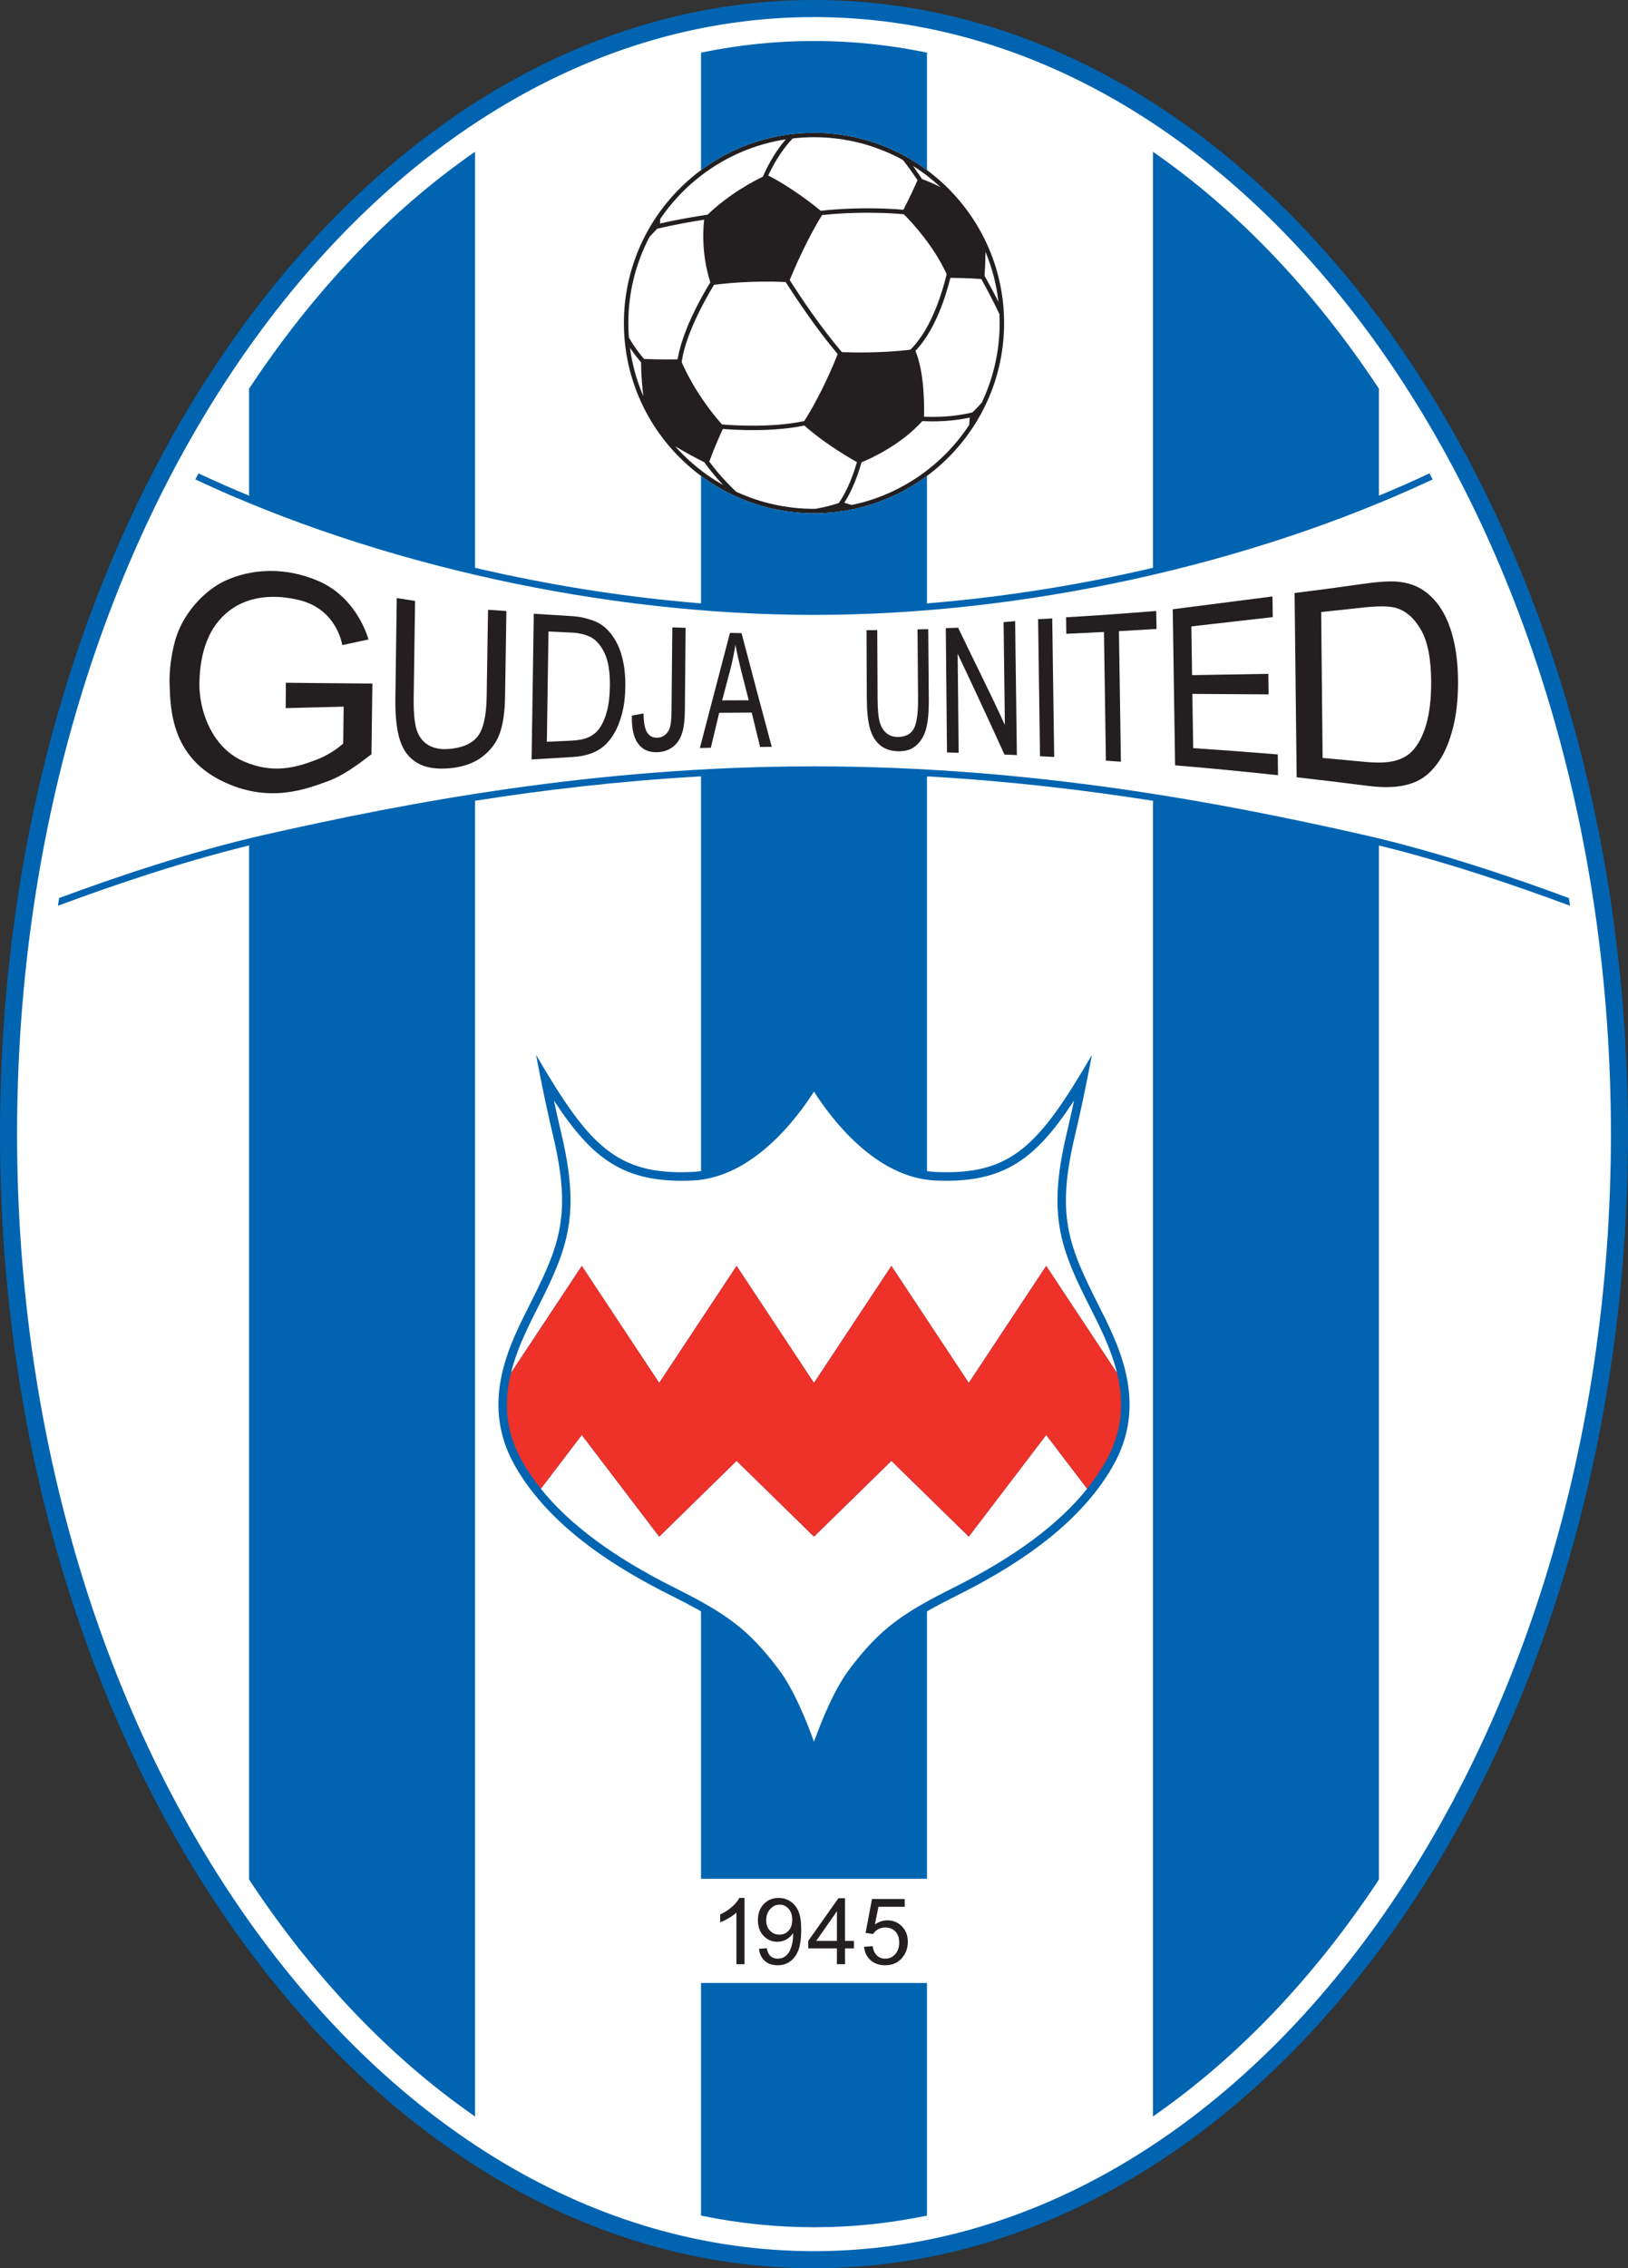 <?xml version="1.0" encoding="UTF-8"?>
<svg xmlns="http://www.w3.org/2000/svg" xmlns:xlink="http://www.w3.org/1999/xlink" width="505.58pt" height="703.84pt" viewBox="0 0 505.58 703.84" version="1.1">
<rect x="0" y="0" width="505.58" height="703.84" fill="#333333" stroke="none"/>
<defs>
<clipPath id="clip1">
  <path d="M 0 0 L 505.578 0 L 505.578 703.84 L 0 703.84 Z M 0 0 "/>
</clipPath>
</defs>
<g id="surface1">
<g clip-path="url(#clip1)" clip-rule="nonzero">
<path style=" stroke:none;fill-rule:nonzero;fill:rgb(0%,39.2%,69.398%);fill-opacity:1;" d="M 505.574 351.922 C 505.574 546.281 392.398 703.84 252.789 703.84 C 113.176 703.84 0 546.281 0 351.922 C 0 157.559 113.176 0 252.789 0 C 392.398 0 505.574 157.559 505.574 351.922 "/>
</g>
<path style=" stroke:none;fill-rule:nonzero;fill:rgb(100%,100%,100%);fill-opacity:1;" d="M 5.301 351.922 C 5.301 160.793 116.324 5.301 252.789 5.301 C 389.254 5.301 500.277 160.793 500.277 351.922 C 500.277 543.047 389.254 698.539 252.789 698.539 C 116.324 698.539 5.301 543.047 5.301 351.922 "/>
<path style=" stroke:none;fill-rule:nonzero;fill:rgb(0%,39.2%,69.398%);fill-opacity:1;" d="M 77.797 583.91 C 97.496 613.555 120.914 638.211 146.988 656.371 L 147.527 656.844 L 147.527 248.48 C 168.977 245.113 192.281 242.359 217.094 240.945 L 217.699 240.906 L 217.699 362.605 L 217.707 363.402 C 216.809 363.535 215.902 363.625 214.98 363.668 C 191.398 364.727 182.918 355.453 166.488 327.363 C 166.488 327.363 168.703 339.527 171.785 352.535 C 177.883 378.242 173.379 387.254 163.395 407.047 C 157.203 419.324 149.512 436.434 159.863 454.746 C 170.992 474.438 192.723 487.254 208.27 495.027 C 211.707 496.746 214.707 498.309 217.395 499.828 L 217.699 500.074 L 217.699 582.246 L 217.719 582.996 L 287.902 582.996 L 287.871 582.336 L 287.871 500.074 L 288.215 499.809 C 290.895 498.293 293.883 496.738 297.305 495.027 C 312.852 487.254 334.582 474.438 345.715 454.746 C 356.062 436.434 348.367 419.324 342.18 407.047 C 332.199 387.254 327.691 378.242 333.789 352.535 C 336.871 339.527 339.09 327.363 339.09 327.363 C 322.656 355.453 314.18 364.727 290.594 363.668 C 289.691 363.629 288.801 363.539 287.922 363.41 L 287.871 362.738 L 287.871 240.973 L 288.391 240.941 C 313.246 242.352 336.594 245.113 358.074 248.484 L 358.047 249.453 L 358.047 656.758 L 358.562 656.387 C 384.648 638.223 408.074 613.562 427.781 583.906 L 428.223 583.152 L 428.223 262.969 L 428.258 262.363 C 450.051 267.68 472.211 275.332 487.406 281 L 487.586 281.055 C 487.465 280.258 487.344 279.465 487.219 278.668 L 487.062 278.613 C 470.555 272.484 446.395 264.238 423.328 259.023 C 379.617 249.141 320.73 237.801 252.785 237.801 C 184.844 237.801 125.957 249.141 82.246 259.023 C 59.23 264.227 35.129 272.449 18.621 278.57 L 18.355 278.676 C 18.23 279.465 18.109 280.262 17.992 281.055 L 18.191 280.992 C 33.402 275.32 55.586 267.66 77.391 262.344 L 77.352 262.836 L 77.352 583.176 L 77.797 583.91 "/>
<path style=" stroke:none;fill-rule:nonzero;fill:rgb(0%,39.2%,69.398%);fill-opacity:1;" d="M 287.219 687.641 C 275.973 689.934 264.477 691.121 252.789 691.121 C 241.035 691.121 229.477 689.918 218.168 687.602 L 217.699 687.496 L 217.699 615.328 L 287.855 615.328 L 287.871 615.883 L 287.871 687.496 L 287.219 687.641 "/>
<path style=" stroke:none;fill-rule:nonzero;fill:rgb(13.699%,12.199%,12.5%);fill-opacity:1;" d="M 231.215 609.5 L 228.695 609.5 L 228.695 593.473 C 228.09 594.051 227.293 594.625 226.312 595.203 C 225.328 595.781 224.441 596.215 223.66 596.504 L 223.66 594.07 C 225.066 593.41 226.297 592.609 227.352 591.668 C 228.406 590.727 229.152 589.812 229.59 588.93 L 231.215 588.93 L 231.215 609.5 "/>
<path style=" stroke:none;fill-rule:nonzero;fill:rgb(13.699%,12.199%,12.5%);fill-opacity:1;" d="M 235.699 604.73 L 238.117 604.531 C 238.32 605.668 238.715 606.492 239.293 607.008 C 239.871 607.52 240.613 607.777 241.52 607.777 C 242.297 607.777 242.977 607.602 243.566 607.246 C 244.156 606.891 244.633 606.418 245.004 605.824 C 245.371 605.23 245.68 604.434 245.934 603.426 C 246.184 602.418 246.312 601.391 246.312 600.348 C 246.312 600.234 246.309 600.07 246.297 599.844 C 245.797 600.645 245.109 601.297 244.242 601.797 C 243.371 602.297 242.43 602.543 241.418 602.543 C 239.727 602.543 238.293 601.93 237.121 600.699 C 235.953 599.469 235.367 597.852 235.367 595.84 C 235.367 593.766 235.977 592.094 237.199 590.828 C 238.422 589.562 239.957 588.93 241.797 588.93 C 243.129 588.93 244.344 589.285 245.445 590.004 C 246.547 590.719 247.387 591.742 247.957 593.07 C 248.527 594.395 248.816 596.316 248.816 598.828 C 248.816 601.445 248.531 603.527 247.961 605.078 C 247.391 606.625 246.543 607.805 245.422 608.613 C 244.297 609.426 242.977 609.832 241.465 609.832 C 239.859 609.832 238.547 609.383 237.531 608.492 C 236.512 607.602 235.902 606.348 235.699 604.73 M 246.031 595.719 C 246.031 594.277 245.652 593.133 244.891 592.285 C 244.129 591.438 243.199 591.016 242.109 591.016 C 240.98 591.016 240.008 591.473 239.184 592.383 C 238.359 593.297 237.949 594.477 237.949 595.93 C 237.949 597.23 238.34 598.289 239.121 599.102 C 239.902 599.918 240.875 600.324 242.039 600.324 C 243.203 600.324 244.16 599.918 244.91 599.102 C 245.656 598.289 246.031 597.16 246.031 595.719 "/>
<path style=" stroke:none;fill-rule:nonzero;fill:rgb(13.699%,12.199%,12.5%);fill-opacity:1;" d="M 259.906 609.5 L 259.906 604.598 L 250.996 604.598 L 250.996 602.277 L 260.367 589.027 L 262.422 589.027 L 262.422 602.277 L 265.203 602.277 L 265.203 604.598 L 262.422 604.598 L 262.422 609.5 L 259.906 609.5 M 259.906 602.277 L 259.906 593.07 L 253.473 602.277 L 259.906 602.277 "/>
<path style=" stroke:none;fill-rule:nonzero;fill:rgb(13.699%,12.199%,12.5%);fill-opacity:1;" d="M 268.344 604.102 L 270.996 603.902 C 271.191 605.188 271.641 606.156 272.344 606.805 C 273.051 607.453 273.91 607.777 274.926 607.777 C 276.148 607.777 277.176 607.32 278 606.402 C 278.828 605.488 279.242 604.273 279.242 602.758 C 279.242 601.32 278.848 600.184 278.051 599.352 C 277.254 598.52 276.199 598.105 274.883 598.105 C 274.062 598.105 273.328 598.289 272.684 598.664 C 272.039 599.039 271.535 599.527 271.16 600.125 L 268.809 599.793 L 270.797 589.262 L 280.965 589.262 L 280.965 591.68 L 272.809 591.68 L 271.699 597.168 C 272.93 596.312 274.215 595.887 275.562 595.887 C 277.352 595.887 278.859 596.508 280.086 597.746 C 281.312 598.984 281.926 600.578 281.926 602.527 C 281.926 604.387 281.387 605.988 280.305 607.34 C 278.992 609 277.199 609.832 274.926 609.832 C 273.062 609.832 271.543 609.309 270.363 608.262 C 269.188 607.215 268.512 605.828 268.344 604.102 "/>
<path style=" stroke:none;fill-rule:nonzero;fill:rgb(100%,100%,100%);fill-opacity:1;" d="M 168.234 461.605 L 180.676 445.289 L 204.715 476.824 L 228.75 453.316 L 252.785 476.824 L 276.824 453.316 L 300.863 476.824 L 324.898 445.289 L 337.324 461.586 L 337.605 461.969 C 328.664 473.121 314.988 483.227 296.121 492.656 C 280.195 500.621 273.297 505.383 263.836 517.887 C 259.16 524.066 255.207 533.723 252.789 540.477 C 250.367 533.723 246.414 524.066 241.738 517.887 C 232.277 505.383 225.379 500.621 209.453 492.656 C 190.582 483.223 176.902 473.113 167.961 461.957 L 168.234 461.605 "/>
<path style=" stroke:none;fill-rule:nonzero;fill:rgb(100%,100%,100%);fill-opacity:1;" d="M 159.113 425.383 L 180.676 392.816 L 204.715 429.121 L 228.75 392.816 L 252.785 429.121 L 276.824 392.816 L 300.863 429.121 L 324.898 392.816 L 346.578 425.559 L 346.887 426.023 C 345.352 419.754 342.613 413.797 339.812 408.242 C 332.91 394.555 328.395 385.598 328.395 372.473 C 328.395 366.688 329.273 360.094 331.211 351.926 C 332.07 348.301 332.859 344.738 333.555 341.48 C 321.598 359.773 311.688 367.27 290.473 366.316 C 271.844 365.477 258.047 346.984 252.785 338.719 C 247.523 346.984 233.73 365.477 215.102 366.316 C 193.887 367.27 183.977 359.773 172.02 341.48 C 172.715 344.738 173.504 348.301 174.367 351.926 C 176.301 360.094 177.18 366.688 177.18 372.473 C 177.18 385.598 172.664 394.555 165.762 408.242 C 162.961 413.797 160.223 419.754 158.688 426.023 L 159.113 425.383 "/>
<path style=" stroke:none;fill-rule:nonzero;fill:rgb(93.3%,19.199%,16.1%);fill-opacity:1;" d="M 159.113 425.383 L 180.676 392.816 L 204.715 429.121 L 228.75 392.816 L 252.785 429.121 L 276.824 392.816 L 300.863 429.121 L 324.898 392.816 L 346.578 425.559 L 346.887 426.023 C 347.672 429.23 348.141 432.523 348.141 435.887 C 348.141 441.555 346.809 447.426 343.406 453.441 C 341.762 456.352 339.828 459.195 337.605 461.969 L 337.324 461.586 L 324.898 445.285 L 300.863 476.824 L 276.824 453.316 L 252.785 476.824 L 228.75 453.316 L 204.715 476.824 L 180.676 445.285 L 168.234 461.605 L 167.961 461.957 C 165.738 459.184 163.812 456.348 162.168 453.441 C 158.766 447.426 157.434 441.555 157.434 435.887 C 157.434 432.523 157.902 429.23 158.688 426.023 L 159.113 425.383 "/>
<path style=" stroke:none;fill-rule:nonzero;fill:rgb(13.699%,12.199%,12.5%);fill-opacity:1;" d="M 193.754 100.238 C 193.754 132.789 220.238 159.27 252.789 159.27 C 285.34 159.27 311.824 132.789 311.824 100.238 C 311.824 67.684 285.34 41.203 252.789 41.203 C 220.238 41.203 193.754 67.684 193.754 100.238 "/>
<path style=" stroke:none;fill-rule:nonzero;fill:rgb(0%,39.2%,69.398%);fill-opacity:1;" d="M 287.91 52.812 C 278.09 45.52 265.934 41.203 252.789 41.203 C 239.664 41.203 227.531 45.504 217.719 52.773 L 217.699 52.203 L 217.699 17.113 L 217.746 16.324 C 229.188 13.949 240.887 12.719 252.789 12.719 C 264.719 12.719 276.449 13.957 287.918 16.344 L 287.871 17.113 L 287.871 52.117 L 287.91 52.812 "/>
<path style=" stroke:none;fill-rule:nonzero;fill:rgb(0%,39.2%,69.398%);fill-opacity:1;" d="M 287.871 148.398 L 287.871 187.309 L 288.32 187.199 C 311.637 185.281 335.164 181.547 358.086 176.191 L 358.047 175.516 L 358.047 48.402 L 358.066 47.105 C 384.398 65.34 408.043 90.188 427.895 120.113 L 428.223 120.66 L 428.223 153.059 L 428.246 153.805 C 433.527 151.613 438.711 149.328 443.785 146.961 L 443.914 146.879 C 444.254 147.508 444.59 148.137 444.922 148.77 L 444.617 148.91 C 388.066 175.32 317.855 190.805 252.789 190.805 C 187.672 190.805 117.406 175.301 60.836 148.852 L 60.652 148.77 C 60.984 148.145 61.316 147.52 61.652 146.898 L 61.875 147 C 66.941 149.363 72.117 151.641 77.387 153.828 L 77.352 153.191 L 77.352 120.598 L 77.559 120.297 C 97.324 90.461 120.855 65.656 147.066 47.414 L 147.527 47.125 L 147.527 175.586 L 147.52 176.195 C 170.402 181.543 193.891 185.273 217.168 187.191 L 217.699 187.242 L 217.699 148.312 L 217.695 147.684 C 227.512 154.961 239.656 159.27 252.789 159.27 C 265.91 159.27 278.047 154.969 287.859 147.695 L 287.871 148.398 "/>
<path style=" stroke:none;fill-rule:nonzero;fill:rgb(13.699%,12.199%,12.5%);fill-opacity:1;" d="M 68.305 242.031 C 53.332 234.348 52.934 220.172 52.668 212.535 C 52.512 207.953 53.176 203.562 54.203 199.453 C 56.512 190.227 63.852 183.051 69.762 180.285 C 77.977 176.445 88.711 175.781 99.176 180.422 C 111.145 185.723 114.43 198.434 114.43 198.434 L 106.289 200.18 C 106.289 200.18 104.742 189.164 93.082 186.25 C 85.594 184.379 77.578 184.793 71.484 189.297 C 64.727 194.289 62.062 202.547 61.926 212.082 C 61.812 220.172 65.59 231.98 75.855 236.336 C 84.602 240.047 91.398 238.371 98.07 235.828 C 101.918 234.363 104.641 232.402 106.586 230.734 C 106.633 226.914 106.676 223.094 106.723 219.277 C 100.004 219.426 95.402 219.578 88.715 219.734 C 88.738 217.109 88.758 214.484 88.781 211.859 C 98.41 211.961 105.965 212.039 115.648 212.105 C 115.551 219.418 115.457 226.73 115.359 234.047 C 110.871 237.469 106.449 240.781 101.539 242.52 C 95.285 244.73 83.223 249.691 68.305 242.031 "/>
<path style=" stroke:none;fill-rule:nonzero;fill:rgb(13.699%,12.199%,12.5%);fill-opacity:1;" d="M 128.902 186.469 C 128.758 196.441 128.613 206.418 128.473 216.395 C 128.406 220.941 128.707 224.289 129.375 226.398 C 130.043 228.516 131.223 230.094 132.91 231.129 C 134.602 232.168 136.68 232.586 139.148 232.422 C 143.375 232.137 146.41 230.859 148.246 228.617 C 150.078 226.375 151.043 222.25 151.137 216.184 C 151.277 207.039 151.422 198.336 151.562 189.211 L 157.262 189.613 C 157.125 198.492 156.984 207.27 156.848 216.176 C 156.773 220.945 156.223 224.742 155.191 227.605 C 154.156 230.473 152.34 232.875 149.734 234.855 C 147.133 236.836 143.738 238.027 139.562 238.398 C 135.504 238.754 132.199 238.242 129.648 236.781 C 127.098 235.324 125.301 232.996 124.246 229.809 C 123.191 226.629 122.703 222.168 122.785 216.496 C 122.926 206.246 123.211 185.645 123.215 185.586 L 128.902 186.469 "/>
<path style=" stroke:none;fill-rule:nonzero;fill:rgb(13.699%,12.199%,12.5%);fill-opacity:1;" d="M 177.715 191.195 C 180.414 191.355 182.469 191.969 183.887 192.453 C 185.867 193.117 187.551 194.215 188.938 195.73 C 190.742 197.688 192.086 200.121 192.957 203.051 C 193.828 205.977 194.246 209.285 194.199 213.008 C 194.16 216.18 193.816 218.992 193.168 221.457 C 192.516 223.922 191.695 225.977 190.707 227.621 C 189.719 229.27 188.641 230.586 187.477 231.566 C 186.312 232.547 184.914 233.324 183.281 233.891 C 181.648 234.453 179.773 234.801 177.664 234.914 C 173.469 235.145 169.273 235.395 165.086 235.664 C 165.312 220.688 165.539 205.418 165.77 190.453 L 177.715 191.195 M 170.336 195.961 C 170.168 207.258 169.996 218.859 169.828 230.168 C 172.297 230.055 174.762 229.945 177.23 229.84 C 179.516 229.742 181.316 229.406 182.625 228.832 C 183.934 228.254 184.98 227.48 185.77 226.512 C 186.875 225.137 187.746 223.328 188.383 221.074 C 189.02 218.82 189.359 216.105 189.398 212.914 C 189.461 208.492 188.906 205.094 187.754 202.676 C 186.598 200.266 185.176 198.609 183.492 197.727 C 182.273 197.094 180.305 196.414 177.59 196.297 L 170.336 195.961 "/>
<path style=" stroke:none;fill-rule:nonzero;fill:rgb(13.699%,12.199%,12.5%);fill-opacity:1;" d="M 196.227 222.062 C 197.434 221.828 198.637 221.602 199.84 221.375 C 199.898 224.312 200.297 226.316 201.027 227.379 C 201.754 228.445 202.781 228.949 204.094 228.918 C 205.062 228.891 205.898 228.578 206.609 227.984 C 207.32 227.387 207.812 226.59 208.086 225.59 C 208.363 224.594 208.512 223.008 208.535 220.832 C 208.621 212.113 208.707 203.398 208.793 194.684 C 210.168 194.727 211.543 194.766 212.918 194.805 C 212.84 203.367 212.762 211.93 212.684 220.496 C 212.652 223.652 212.328 226.098 211.703 227.844 C 211.082 229.59 210.105 230.938 208.781 231.891 C 207.461 232.844 205.91 233.352 204.137 233.414 C 201.508 233.508 199.504 232.617 198.133 230.715 C 196.758 228.812 196.125 225.922 196.227 222.062 "/>
<path style=" stroke:none;fill-rule:nonzero;fill:rgb(13.699%,12.199%,12.5%);fill-opacity:1;" d="M 217.348 232.109 C 220.484 220.074 223.598 208.188 226.688 196.398 C 227.887 196.418 229.086 196.438 230.285 196.453 C 233.387 208.301 236.516 220.047 239.668 231.746 C 238.461 231.758 237.258 231.766 236.051 231.781 C 235.18 228.234 234.312 224.676 233.445 221.113 C 230.078 221.133 226.711 221.156 223.344 221.184 C 222.48 224.789 221.621 228.402 220.754 232.031 C 219.617 232.059 218.48 232.082 217.348 232.109 M 224.266 217.328 C 227.02 217.316 229.77 217.309 232.52 217.301 C 231.688 214.051 230.855 210.793 230.027 207.531 C 229.309 204.547 228.762 202.07 228.387 200.105 C 228.012 202.41 227.559 204.684 227.02 206.926 C 226.105 210.387 225.188 213.852 224.266 217.328 "/>
<path style=" stroke:none;fill-rule:nonzero;fill:rgb(13.699%,12.199%,12.5%);fill-opacity:1;" d="M 284.941 195.297 C 286.051 195.273 287.16 195.246 288.266 195.219 C 288.328 202.438 288.387 209.656 288.445 216.871 C 288.477 220.641 288.223 223.629 287.684 225.832 C 287.145 228.039 286.152 229.82 284.707 231.172 C 283.258 232.523 281.352 233.168 278.98 233.125 C 276.68 233.082 274.789 232.453 273.32 231.242 C 271.852 230.031 270.801 228.301 270.164 226.043 C 269.531 223.789 269.207 220.711 269.191 216.816 C 269.164 209.73 269.133 202.645 269.105 195.559 C 270.215 195.547 271.328 195.535 272.434 195.52 C 272.469 202.609 272.504 209.699 272.535 216.785 C 272.551 219.988 272.758 222.352 273.156 223.867 C 273.551 225.387 274.227 226.566 275.18 227.398 C 276.137 228.234 277.297 228.66 278.672 228.68 C 281.023 228.715 282.695 227.926 283.68 226.297 C 284.664 224.668 285.141 221.508 285.102 216.824 C 285.051 209.648 284.996 202.473 284.941 195.297 "/>
<path style=" stroke:none;fill-rule:nonzero;fill:rgb(13.699%,12.199%,12.5%);fill-opacity:1;" d="M 315.254 192.742 C 315.434 206.445 315.609 220.602 315.789 234.309 C 314.504 234.25 313.219 234.195 311.934 234.141 C 307.066 223.406 302.219 213.02 297.402 202.852 C 297.504 213.102 297.609 223.352 297.711 233.602 C 296.504 233.562 295.297 233.527 294.09 233.488 C 293.969 220.324 293.844 208.066 293.719 194.906 C 294.996 194.867 296.273 194.828 297.551 194.785 C 302.363 204.887 307.199 214.305 312.062 224.949 C 311.93 214.414 311.801 203.586 311.668 193.055 L 315.254 192.742 "/>
<path style=" stroke:none;fill-rule:nonzero;fill:rgb(13.699%,12.199%,12.5%);fill-opacity:1;" d="M 322.977 234.66 C 322.781 220.48 322.582 206.305 322.387 192.133 C 323.848 192.059 325.309 191.977 326.77 191.895 C 326.977 206.223 327.18 220.559 327.383 234.891 C 325.914 234.812 324.445 234.734 322.977 234.66 "/>
<path style=" stroke:none;fill-rule:nonzero;fill:rgb(13.699%,12.199%,12.5%);fill-opacity:1;" d="M 343.441 236.039 C 343.242 222.723 343.039 209.41 342.84 196.102 C 338.945 196.305 335.047 196.496 331.152 196.672 C 331.125 194.969 331.105 193.262 331.078 191.555 C 340.418 191 349.754 190.344 359.078 189.582 C 359.105 191.441 359.133 193.301 359.16 195.16 C 355.27 195.406 351.379 195.637 347.488 195.852 C 347.691 209.352 347.898 222.855 348.102 236.363 C 346.551 236.254 344.996 236.145 343.441 236.039 "/>
<path style=" stroke:none;fill-rule:nonzero;fill:rgb(13.699%,12.199%,12.5%);fill-opacity:1;" d="M 395.172 185.078 C 395.199 187.219 395.227 189.355 395.254 191.492 L 369.98 194.371 C 370.055 199.41 370.133 204.453 370.203 209.496 C 378.109 209.379 386 209.242 393.875 209.094 C 393.902 211.219 393.926 213.344 393.957 215.469 C 386.086 215.422 378.195 215.367 370.293 215.32 C 370.375 220.93 370.461 226.535 370.543 232.145 C 379.328 232.734 388.09 233.387 396.816 234.105 C 396.844 236.254 396.871 238.402 396.895 240.555 C 386.289 239.406 375.629 238.379 364.93 237.484 C 364.688 221.332 364.441 205.188 364.195 189.055 L 395.172 185.078 "/>
<path style=" stroke:none;fill-rule:nonzero;fill:rgb(13.699%,12.199%,12.5%);fill-opacity:1;" d="M 402.68 241.191 C 402.461 222.125 402.246 203.066 402.035 184.016 C 409.102 183.145 416.16 182.203 423.215 181.191 C 427.992 180.508 431.641 180.258 434.152 180.508 C 437.672 180.844 440.676 181.988 443.156 184.004 C 446.395 186.598 448.809 190.277 450.406 195.02 C 452.004 199.754 452.797 205.367 452.797 211.711 C 452.797 217.113 452.258 221.91 451.191 226.004 C 450.117 230.098 448.746 233.402 447.078 235.91 C 445.41 238.426 443.582 240.293 441.598 241.551 C 439.609 242.809 437.207 243.617 434.391 243.996 C 431.574 244.379 428.336 244.309 424.664 243.84 C 417.363 242.906 410.031 242.02 402.68 241.191 M 410.738 235.188 C 415.07 235.574 419.395 235.973 423.707 236.387 C 427.699 236.766 430.828 236.688 433.094 236.098 C 435.355 235.512 437.152 234.527 438.496 233.145 C 440.383 231.199 441.848 228.441 442.895 224.871 C 443.945 221.305 444.465 216.891 444.453 211.707 C 444.438 204.52 443.383 199.035 441.281 195.422 C 439.18 191.797 436.621 189.574 433.621 188.668 C 431.453 188.02 427.961 188.004 423.152 188.539 C 418.867 189.02 414.582 189.477 410.293 189.91 C 410.441 204.996 410.59 220.094 410.738 235.188 "/>
<path style=" stroke:none;fill-rule:nonzero;fill:rgb(100%,100%,100%);fill-opacity:1;" d="M 218.414 68.215 C 215.117 68.723 209.336 69.699 204.023 71.004 C 204.023 71.004 203.719 71.418 203.012 72.121 C 202.305 72.828 201.711 73.504 201.711 73.504 C 197.512 81.5 195.133 90.594 195.133 100.238 C 195.133 101.609 195.18 102.973 195.273 104.32 L 195.316 104.77 C 196.895 107.547 198.781 109.93 199.785 111.125 L 200.008 111.391 C 204.617 111.574 208.598 111.547 210.367 111.52 L 210.523 110.98 C 212.152 101.961 218.211 91.477 220.578 87.633 L 220.477 87.238 C 217.719 78.41 218.41 70.418 218.684 68.195 L 218.414 68.215 "/>
<path style=" stroke:none;fill-rule:nonzero;fill:rgb(100%,100%,100%);fill-opacity:1;" d="M 291.316 57.699 C 289.27 56.688 287.453 55.969 286.355 55.559 L 286.23 55.379 C 285.742 54.641 283.551 51.488 283.551 51.488 C 286.629 53.438 289.508 55.672 292.156 58.148 L 291.316 57.699 "/>
<path style=" stroke:none;fill-rule:nonzero;fill:rgb(100%,100%,100%);fill-opacity:1;" d="M 293.699 84.461 C 289.781 76.168 283.449 69.301 281.055 66.867 L 280.656 66.484 C 269.465 65.516 259.812 66.273 255.879 66.684 L 255.301 66.73 C 250.719 74.023 246.691 83.398 245.398 86.516 L 245.246 86.91 C 248.488 91.984 254.77 101.43 261.266 109.047 L 261.488 109.273 C 272.09 109.648 279.73 108.883 282.684 108.512 L 282.984 108.238 C 289.402 101.785 292.754 90.238 293.992 85.074 L 293.699 84.461 "/>
<path style=" stroke:none;fill-rule:nonzero;fill:rgb(100%,100%,100%);fill-opacity:1;" d="M 284.711 55.582 C 283.84 54.281 282.383 52.168 280.648 49.938 L 280.246 49.551 C 272.078 45.105 262.723 42.578 252.789 42.578 C 250.547 42.578 248.336 42.707 246.164 42.957 L 245.895 43.277 C 242.355 46.98 239.879 51.703 238.742 54.129 L 238.578 54.477 C 245.551 57.984 252.621 63.543 254.934 65.426 L 255.387 65.352 C 259.113 64.945 268.996 64.117 280.527 65.09 L 280.719 64.758 C 282.605 61.168 284.258 57.449 284.93 55.91 L 284.711 55.582 "/>
<path style=" stroke:none;fill-rule:nonzero;fill:rgb(100%,100%,100%);fill-opacity:1;" d="M 237.066 54.469 C 237.871 52.625 240.164 47.777 243.738 43.598 L 244.035 43.242 C 227.848 45.719 213.855 54.953 205.031 67.961 L 204.992 69.355 C 210.609 68.047 216.469 67.109 219.266 66.691 L 219.781 66.586 C 226.441 60.172 234.035 56.203 236.938 54.816 L 237.066 54.469 "/>
<path style=" stroke:none;fill-rule:nonzero;fill:rgb(100%,100%,100%);fill-opacity:1;" d="M 310 93.062 C 309.371 88.023 308.094 83.188 306.246 78.637 L 306.059 78.219 C 306.016 81.051 305.879 83.688 305.781 85.238 L 305.809 85.672 C 306.898 87.609 308.434 90.414 310.082 93.715 L 310 93.062 "/>
<path style=" stroke:none;fill-rule:nonzero;fill:rgb(100%,100%,100%);fill-opacity:1;" d="M 310.445 100.238 C 310.445 109.07 308.449 117.445 304.883 124.934 L 304.305 125.582 C 303.465 126.492 302.715 127.254 302.152 127.805 L 301.984 127.965 C 296.27 129.402 290.41 129.445 287.152 129.312 L 286.945 129.273 C 287.035 126.223 287.125 115.66 284.293 108.91 L 284.477 108.676 C 290.547 102.203 293.781 91.723 295.137 86.254 L 295.508 86.219 C 297.238 86.238 300.879 86.309 304.379 86.562 L 304.746 86.598 C 306.164 89.121 308.266 93.008 310.387 97.496 C 310.387 97.496 310.445 99.551 310.445 100.238 "/>
<path style=" stroke:none;fill-rule:nonzero;fill:rgb(100%,100%,100%);fill-opacity:1;" d="M 195.711 108.43 C 196.41 113.316 197.723 118.012 199.57 122.426 L 199.789 122.871 C 199.211 118.363 199.098 114.316 199.082 112.445 L 198.906 112.223 C 198.203 111.402 196.953 109.879 195.672 107.965 L 195.711 108.43 "/>
<path style=" stroke:none;fill-rule:nonzero;fill:rgb(100%,100%,100%);fill-opacity:1;" d="M 243.691 87.508 C 233.941 87.043 225.203 87.945 222.094 88.328 L 221.77 88.34 C 219.406 92.203 213.145 103.07 211.766 111.906 L 211.707 112.383 C 212.812 114.973 216.555 122.941 224 131.469 L 224.211 131.699 C 228.176 132.039 239.699 132.754 249.566 130.691 L 249.77 130.633 C 254.988 122.539 259.09 112.566 260.145 109.906 L 260.008 109.695 C 253.496 102.016 247.238 92.594 244.031 87.562 L 243.691 87.508 "/>
<path style=" stroke:none;fill-rule:nonzero;fill:rgb(100%,100%,100%);fill-opacity:1;" d="M 300.82 132.102 C 292.617 144.422 279.812 153.418 264.879 156.617 L 264.539 156.691 C 263.766 156.496 263.09 156.285 262.57 156.113 L 262.219 155.977 C 264.883 151.867 266.582 146.812 267.422 143.887 L 267.559 143.449 C 270.301 142.332 279.656 138.16 286.43 130.672 L 286.887 130.688 C 289.961 130.832 295.492 130.832 301.16 129.578 L 301.113 129.977 C 301.09 130.48 301.055 131.113 300.992 131.832 L 300.82 132.102 "/>
<path style=" stroke:none;fill-rule:nonzero;fill:rgb(100%,100%,100%);fill-opacity:1;" d="M 210.191 139.055 C 214.188 143.434 218.844 147.195 224.008 150.184 L 224.535 150.461 C 221.926 147.707 220.125 145.383 219.059 143.898 L 218.723 143.438 C 216.828 142.484 213.098 140.559 209.727 138.508 L 210.191 139.055 "/>
<path style=" stroke:none;fill-rule:nonzero;fill:rgb(100%,100%,100%);fill-opacity:1;" d="M 252.789 157.895 C 244.281 157.895 236.199 156.043 228.922 152.719 L 228.582 152.555 C 224.617 148.805 221.934 145.477 220.449 143.457 L 220.273 143.23 C 221.781 139.059 223.504 135.223 224.332 133.441 L 224.516 133.105 C 228.859 133.457 239.906 134.051 249.555 132.098 L 249.828 132.066 C 251.598 133.66 257.137 138.355 266.133 143.398 L 265.992 143.836 C 265.078 146.938 263.266 152.145 260.512 156.035 L 260.16 156.191 C 258.773 156.648 256.359 157.359 253.273 157.887 L 252.789 157.895 "/>
</g>
</svg>
